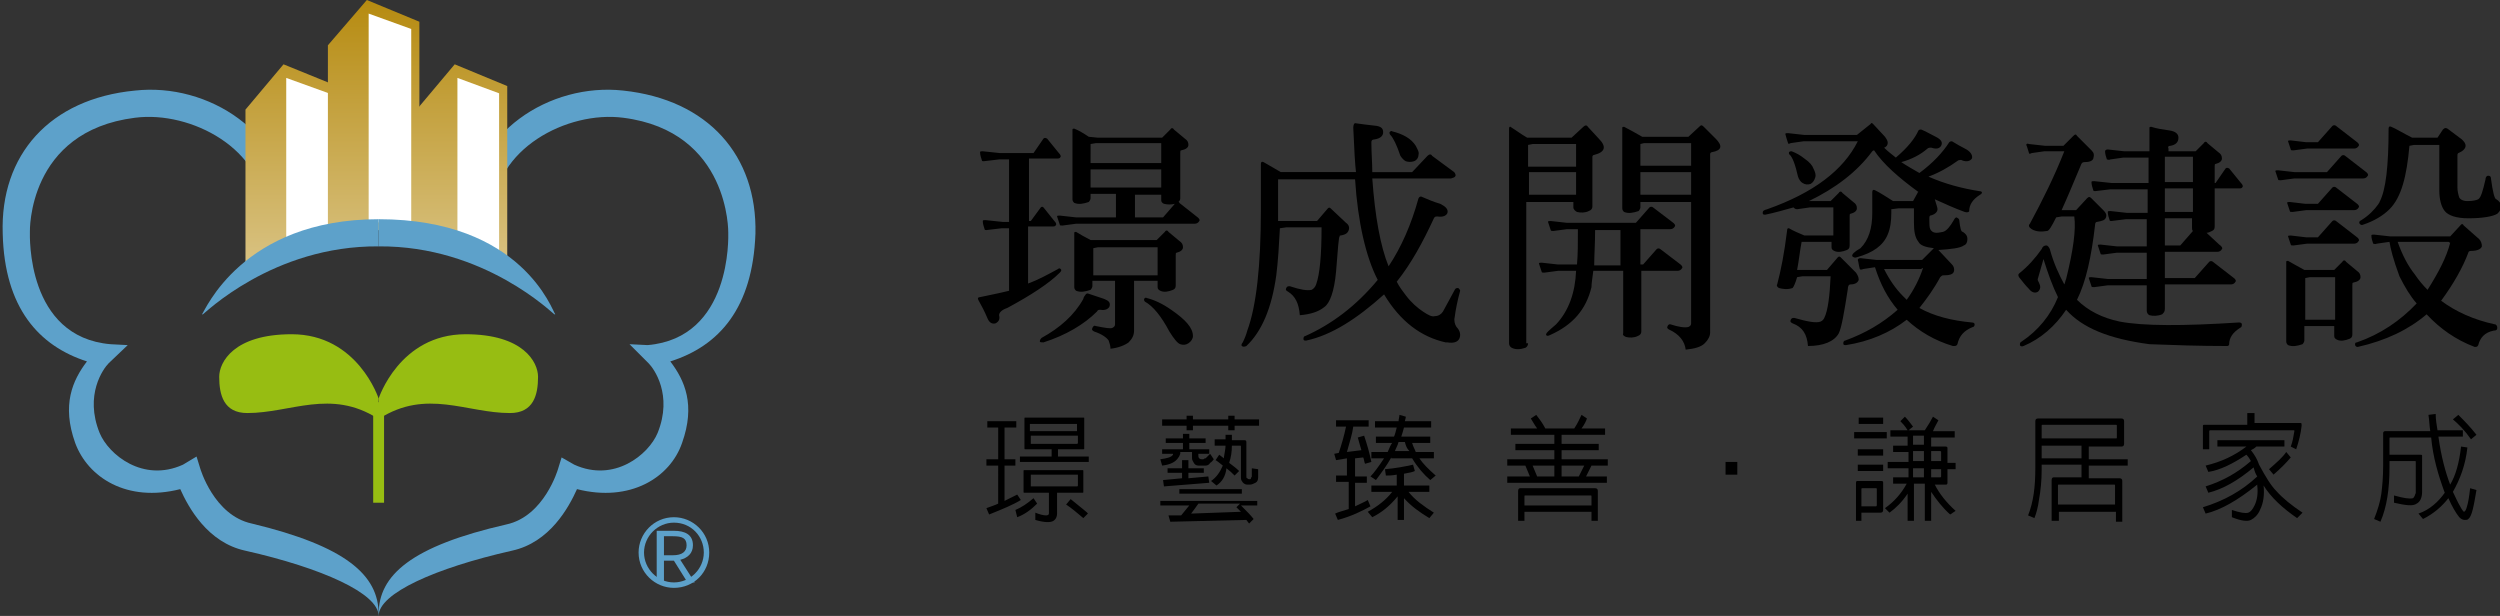 <?xml version="1.0" encoding="utf-8"?>
<!-- Generator: Adobe Illustrator 22.0.1, SVG Export Plug-In . SVG Version: 6.00 Build 0)  -->
<svg version="1.1" id="圖層_1" xmlns="http://www.w3.org/2000/svg" xmlns:xlink="http://www.w3.org/1999/xlink" x="0px" y="0px"
	 viewBox="0 0 276 68" style="enable-background:new 0 0 276 68;" xml:space="preserve">
<rect x="0" y="0" width="276" height="68" fill="#333333" stroke="none"/>
<style type="text/css">
	.st0{fill:#5DA1CA;}
	.st1{fill:url(#SVGID_1_);}
	.st2{fill:#FFFFFF;}
	.st3{fill:url(#SVGID_2_);}
	.st4{fill:url(#SVGID_3_);}
	.st5{fill:#97BD12;}
</style>
<g>
	<g>
		<path class="st0" d="M41.8,67.8V68c0-2.5-6.3-5.3-14.7-7.2c-4.2-0.9-6.3-4.8-7.2-6.8C14,55.5,9.7,52.7,8.3,48.9
			c-1.5-4.2-0.3-6.9,1.3-9C4.3,38.2,0.5,34,0.3,25.8C0,17.1,5.5,10.9,14.9,10c8.1-0.9,16.8,4.7,16.9,13.4c0,0.4,0,2.5-1,4.4
			l-3.6,1.8c2.1-3.1,2-6.1,2-6.1c0-7-8.1-11.3-14.3-10.5C3,14.5,3.3,25.6,3.3,25.6c0,0.4-0.4,11.6,8.9,12.4l1.9,0.1L12,40.1
			c-0.6,0.6-2.7,3.5-1,7.7c1,2.4,4.8,5.5,9.2,3.5l1.5-0.9l0.4,1.3c0,0,1.5,5.2,5.7,6.1C38.2,60.3,41.8,63.5,41.8,67.8z"/>
		<path class="st0" d="M41.8,67.8V68c0-2.5,6.3-5.3,14.7-7.2c4.2-0.9,6.3-4.8,7.2-6.8c5.9,1.5,10.3-1.3,11.6-5.1
			c1.5-4.2,0.3-6.9-1.3-9c5.4-1.7,9.1-5.9,9.4-14.1c0.2-8.6-5.2-14.8-14.6-15.8c-8.1-0.9-16.8,4.7-16.9,13.4c0,0.4,0,2.5,1,4.4
			l3.6,1.8c-2.1-3.1-2-6.1-2-6.1c0-7,8.1-11.3,14.3-10.5c11.8,1.5,11.6,12.7,11.6,12.7c0,0.4,0.4,11.6-8.9,12.4L69.5,38l2.1,2.1
			c0.6,0.6,2.7,3.5,1,7.7c-1,2.4-4.8,5.5-9.2,3.5L62,50.5l-0.4,1.3c0,0-1.5,5.2-5.7,6.1C45.4,60.3,41.8,63.5,41.8,67.8z"/>
		<g>
			<linearGradient id="SVGID_1_" gradientUnits="userSpaceOnUse" x1="32.138" y1="61.306" x2="32.138" y2="-4.093">
				<stop  offset="0" style="stop-color:#FFFFFF"/>
				<stop  offset="1" style="stop-color:#B18300"/>
			</linearGradient>
			<polyline class="st1" points="27.1,30.5 27.1,12.1 31.3,7.1 37.2,9.5 37.2,25.2 			"/>
			<polygon class="st2" points="36.3,25.5 36.3,10.3 31.6,8.6 31.6,27.3 			"/>
			<linearGradient id="SVGID_2_" gradientUnits="userSpaceOnUse" x1="41.278" y1="61.306" x2="41.278" y2="-4.093">
				<stop  offset="0" style="stop-color:#FFFFFF"/>
				<stop  offset="1" style="stop-color:#B18300"/>
			</linearGradient>
			<polyline class="st3" points="36.2,25.9 36.2,5 40.5,0 46.3,2.4 46.3,25 			"/>
			<polygon class="st2" points="45.4,24.4 45.4,3.2 40.7,1.5 40.7,24.6 			"/>
			<linearGradient id="SVGID_3_" gradientUnits="userSpaceOnUse" x1="51.002" y1="61.306" x2="51.002" y2="-4.093">
				<stop  offset="0" style="stop-color:#FFFFFF"/>
				<stop  offset="1" style="stop-color:#B18300"/>
			</linearGradient>
			<polyline class="st4" points="46,26.4 46,12.1 50.2,7.1 56,9.5 56,29.7 			"/>
			<polygon class="st2" points="55.1,28.8 55.1,10.3 50.5,8.6 50.5,27 			"/>
		</g>
		<path class="st0" d="M22.4,34.7l-0.1,0c0.3-0.3,4.4-10.5,19.5-10.5v3C30.1,27.1,22.5,34.7,22.4,34.7z"/>
		<path class="st0" d="M61.2,34.7l0.1,0c-0.3-0.3-3.6-10.5-19.5-10.5v3C53.5,27.1,61.1,34.7,61.2,34.7z"/>
		<g>
			<path class="st5" d="M41.8,44c0,0-2.3-7.1-9.6-7.1c-6.4,0-8,3.1-8,4.7c0,2,0.5,4,3.1,4c4.8,0,9.2-2.7,14.4,0.6"/>
			<path class="st5" d="M41.8,44c0,0,2.3-7.1,9.6-7.1c6.4,0,8,3.1,8,4.7c0,2-0.5,4-3.1,4c-4.8,0-9.2-2.7-14.4,0.6"/>
			<rect x="41.2" y="44.4" class="st5" width="1.2" height="11.1"/>
		</g>
	</g>
	<g>
		<g>
			<path class="st0" d="M75.9,64.3l-1.5-2.4h-1.1v2.4h-0.8v-5.7h1.9c1.2,0,2.1,0.4,2.1,1.6c0,0.9-0.6,1.4-1.4,1.6l1.6,2.5H75.9z
				 M73.3,61.3h1c1,0,1.5-0.4,1.5-1.1c0-0.8-0.5-1-1.5-1h-1V61.3z"/>
		</g>
		<path class="st0" d="M74.4,64.9c-2.1,0-3.9-1.7-3.9-3.9c0-2.1,1.7-3.9,3.9-3.9c2.1,0,3.9,1.7,3.9,3.9
			C78.3,63.2,76.6,64.9,74.4,64.9z M74.4,57.7c-1.8,0-3.3,1.5-3.3,3.3c0,1.8,1.5,3.3,3.3,3.3s3.3-1.5,3.3-3.3
			C77.7,59.2,76.3,57.7,74.4,57.7z"/>
	</g>
</g>
<g>
	<path d="M110.2,51.4h-1.3v-0.7h1.3v-3.5h-1.2v-0.7h3.2v0.7h-1.3v3.5h1.2v0.7h-1.2v3.9c0.6-0.3,1-0.5,1.4-0.7l0.4,0.6
		c-0.8,0.5-2,1-3.5,1.6l-0.3-0.7c0.5-0.2,0.9-0.3,1.3-0.5V51.4z M114.5,55.6c-0.7,0.7-1.4,1.2-2.2,1.5l-0.2-0.8
		c0.7-0.3,1.3-0.7,2-1.3L114.5,55.6z M116,49.6h-2.8c-0.1,0-0.1,0-0.1-0.1v-3.3c0-0.1,0-0.1,0.1-0.1h6.4c0.1,0,0.1,0,0.1,0.1v3.3
		c0,0.1,0,0.1-0.1,0.1h-2.8v0.8h3.4V51h-7.6v-0.6h3.5V49.6z M113.1,54.4c-0.1,0-0.1,0-0.1-0.1V52c0-0.1,0-0.1,0.1-0.1h6.4
		c0.1,0,0.1,0,0.1,0.1v2.3c0,0.1,0,0.1-0.1,0.1h-2.8v2.3c0,0.3-0.1,0.6-0.4,0.8c-0.3,0.2-1,0.2-2-0.1l0-0.8c0.5,0.2,0.9,0.3,1.2,0.3
		c0.2,0,0.3-0.1,0.3-0.2c0-0.1,0-0.1,0-0.2v-2.1H113.1z M118.9,47.6v-0.8c0,0,0,0-0.1,0h-5.1c0,0,0,0,0,0v0.8H118.9z M113.8,48.2V49
		c0,0,0,0,0,0h5.1c0,0,0.1,0,0.1-0.1v-0.8H113.8z M113.8,52.5C113.8,52.5,113.8,52.5,113.8,52.5l0,1.2c0,0,0,0,0,0h5.1
		c0,0,0.1,0,0.1-0.1v-1.2c0,0,0,0-0.1,0H113.8z M118.2,55.1c1.2,1,1.9,1.5,1.9,1.6l-0.5,0.5c-0.7-0.6-1.3-1.1-1.9-1.5L118.2,55.1z"
		/>
	<path d="M130.3,50.1c-0.1,0.2-0.1,0.3-0.2,0.4c-0.3,0.5-0.9,0.8-1.8,0.9l-0.2-0.7c0.7-0.1,1.2-0.2,1.4-0.5c0,0,0,0,0-0.1h-1.2v-0.5
		h2.3v-0.7h-1.9v-0.5h1.9v-0.5h0.7v0.5h1.8v0.5h-1.8v0.7h2.2v0.5h-1.2v0.2c0,0.1,0,0.2,0.1,0.3c0.1,0.1,0.2,0.1,0.3,0.1h0.1
		c0.1,0,0.1,0,0.2-0.1c0,0,0.1,0,0.1,0c0.1-0.1,0.3-0.3,0.5-0.5l0.4,0.6c-0.2,0.3-0.4,0.4-0.4,0.4c-0.1,0.2-0.3,0.3-0.5,0.3h-0.8
		c-0.2,0-0.4-0.1-0.5-0.3c-0.1-0.2-0.2-0.3-0.2-0.5v-0.7H130.3z M131.7,47v0.5h-0.7V47h-2.7v-0.7h2.7v-0.4h0.7v0.4h3.9v-0.4h0.7v0.4
		h2.7V47h-2.7v0.5h-0.7V47H131.7z M129.2,57.6l-0.2-0.7l1.4,0c0.3-0.4,0.6-0.7,0.9-1.1h-3.2v-0.5h10.7v0.5h-1.8
		c0.6,0.6,1.1,1.1,1.4,1.5l-0.5,0.5c-0.1-0.1-0.2-0.3-0.3-0.4L129.2,57.6z M130.5,52.2h-1.6v-0.5h1.6v-0.9h0.7v0.9h1.7v0.5h-1.7v0.6
		l2.2-0.2l0.1,0.7l-5,0.4l-0.1-0.7l2.1-0.2V52.2z M137.1,54v0.5h-6.9V54H137.1z M136.9,55.6h-4.6c-0.2,0.3-0.5,0.7-0.8,1.1l5.5-0.2
		c-0.3-0.3-0.4-0.4-0.5-0.5L136.9,55.6z M134.3,53.6l-0.6-0.5c0.6-0.4,1-1,1.3-1.7c-0.4-0.3-0.6-0.5-0.8-0.6l0.4-0.6
		c0.1,0.1,0.3,0.2,0.5,0.4c0.1-0.6,0.2-1.1,0.2-1.4h-1.2v-0.7h1.2V48h0.7v0.6h1.4c0.2,0,0.2,0.1,0.2,0.3v3.7c0,0.1,0,0.2,0.1,0.2
		c0.1,0.1,0.1,0.1,0.2,0.1h0.1c0.1,0,0.1,0,0.1-0.1c0-0.1,0.1-0.1,0.1-0.2v-0.9l0.7,0.1v0.9c0,0.3-0.1,0.5-0.3,0.6
		c-0.2,0.1-0.4,0.2-0.6,0.2h-0.3c-0.3,0-0.5-0.2-0.6-0.4c-0.1-0.1-0.1-0.3-0.1-0.4v-3.4c0-0.1,0-0.1-0.1-0.1h-0.9
		c0,0.7-0.1,1.3-0.3,1.9c0.4,0.3,0.8,0.6,1.1,0.9l-0.5,0.5c-0.3-0.3-0.5-0.5-0.9-0.8C135.3,52.6,134.9,53.2,134.3,53.6z"/>
	<path d="M148.7,53.2h-1.2v-0.7h1.2v-1.9l-1.2,0.2l-0.2-0.7l0.5-0.1c0.3-0.9,0.6-1.9,0.8-2.9h-1.1v-0.7h3.6v0.7h-1.7
		c-0.1,0.8-0.4,1.7-0.7,2.8l1.6-0.2c-0.1-0.3-0.2-0.7-0.4-1.4l0.7-0.2c0.3,0.9,0.6,1.9,0.8,2.9l-0.7,0.2c-0.1-0.2-0.1-0.5-0.2-0.7
		l-0.9,0.1v2h1.3v0.7h-1.3v2.6c0.6-0.3,1.1-0.5,1.4-0.7l0.3,0.7c-0.9,0.5-2.1,1.1-3.6,1.5l-0.3-0.7c0.4-0.2,0.9-0.3,1.5-0.5V53.2z
		 M155,57.4h-0.7v-2.6c-0.9,1.1-1.8,1.8-2.8,2.3l-0.5-0.6c1.1-0.6,2-1.3,2.7-2.2h-2.3v-0.7h2.8v-1.2c-0.5,0.1-0.9,0.1-1.2,0.1
		l-0.1-0.7c1.2-0.1,2.2-0.3,3.1-0.5l0.2,0.7c-0.2,0.1-0.6,0.2-1.2,0.3v1.3h2.8v0.7h-2.3c0.7,0.9,1.7,1.6,2.8,2.3l-0.5,0.6
		c-1-0.6-2-1.3-2.8-2.2V57.4z M153.6,50.5c-0.5,0.9-1.1,1.7-1.7,2.5l-0.6-0.4c0.4-0.4,0.9-1.1,1.5-2h-1.4v-0.7h1.8
		c0.2-0.5,0.4-0.9,0.5-1h-1.8v-0.7h2c0.1-0.2,0.2-0.6,0.3-1h-2.4v-0.7h2.6c0-0.2,0.1-0.5,0.1-0.7l0.7,0.2c0,0.2-0.1,0.4-0.1,0.5h2.9
		v0.7h-3c-0.1,0.4-0.2,0.7-0.3,1h3.2v0.7h-2c0.1,0.4,0.3,0.7,0.4,1h2v0.7h-1.6c0.4,0.6,1,1.2,1.8,1.9l-0.6,0.5
		c-0.7-0.6-1.4-1.4-2-2.4H153.6z M155.1,48.8h-0.7c-0.1,0.4-0.3,0.7-0.4,1c0,0,0,0,0,0h1.6C155.3,49.5,155.2,49.2,155.1,48.8z"/>
	<path d="M168.4,51.4h-2v-0.7h5.2v-1h-4.3v-0.7h4.3v-1h-4.8v-0.7h2.9c-0.3-0.4-0.5-0.8-0.7-1.1l0.6-0.4c0.3,0.4,0.7,0.9,1,1.5h3.2
		c0.4-0.6,0.6-1.1,0.8-1.5l0.6,0.4c-0.1,0.3-0.3,0.7-0.6,1.1h2.6v0.7h-4.8v1h4.1v0.7h-4.1v1h5.1v0.7h-1.8l-0.6,1.2h2.3v0.7h-11v-0.7
		h2.5L168.4,51.4z M168.3,57.5h-0.7v-3.3c0-0.2,0.1-0.3,0.2-0.3h8.3c0.2,0,0.3,0.1,0.3,0.3v3.3h-0.7v-1h-7.4V57.5z M175.7,55.8v-1
		c0-0.1,0-0.1-0.1-0.1h-7.2c-0.1,0-0.1,0-0.1,0.1v1H175.7z M171.6,52.6v-1.2h-2.4l0.5,1.2H171.6z M174.3,52.6l0.6-1.2h-2.5v1.2
		H174.3z"/>
	<path d="M191.8,51v1.4h-1.3V51H191.8z"/>
	<path d="M208.3,47.7v0.7h-3.6v-0.7H208.3z M205.6,57.5h-0.7v-4.2c0-0.2,0.1-0.2,0.2-0.2h2.6c0.2,0,0.2,0.1,0.2,0.2v3
		c0,0.2-0.1,0.3-0.3,0.3h-2.1V57.5z M207.9,49.6v0.7h-2.8v-0.7H207.9z M207.9,51.3v0.7h-2.8v-0.7H207.9z M207.9,46.1v0.7h-2.7v-0.7
		H207.9z M207.1,55.9c0.1,0,0.1-0.1,0.1-0.2V54c0-0.1,0-0.1-0.1-0.1h-1.5c-0.1,0-0.1,0-0.1,0.1v1.9H207.1z M213.2,57.5h-0.7v-4.1
		h-1.2v4.1h-0.7v-3c-0.6,0.9-1.3,1.6-2,2.1l-0.5-0.5c1-0.7,1.8-1.6,2.4-2.7h-1.5v-0.7h1.7v-1h-2.3v-0.7h2.3v-1.1H209v-0.7h1.6v-1
		h-1.9v-0.7h1.9c-0.3-0.5-0.6-0.8-0.8-1l0.5-0.5c0.3,0.3,0.6,0.7,0.9,1.1l-0.5,0.4h1.8c0.4-0.6,0.7-1.1,0.9-1.5l0.6,0.4
		c-0.2,0.4-0.4,0.7-0.6,1.2h2.4v0.7h-2.6v1h1.6c0.2,0,0.2,0.1,0.2,0.2v1.6h0.9v0.7H215v1.5c0,0.2-0.1,0.2-0.2,0.2h-1.2
		c0.5,1,1.3,2,2.3,2.9l-0.6,0.4c-0.8-0.7-1.5-1.6-2.1-2.5V57.5z M212.4,48.1h-1.2v1h1.2V48.1z M212.4,49.8h-1.2v1.1h1.2V49.8z
		 M212.4,51.7h-1.2v1h1.2V51.7z M213.2,50.9h1.1v-1c0-0.1-0.1-0.1-0.1-0.1h-1V50.9z M213.2,52.7h1c0.1,0,0.1-0.1,0.1-0.1v-0.8h-1.1
		V52.7z"/>
	<path d="M227.2,57.5h-0.7V53c0-0.2,0.1-0.3,0.2-0.3h3.1v-1.4h-4.4v-0.7h4.4v-1.4h-4.4v2.7c0,1.1-0.1,2.2-0.3,3.3
		c-0.1,0.8-0.3,1.5-0.5,2l-0.7-0.3c0.6-1.5,0.8-3.2,0.8-5.2v-5.2c0-0.2,0.1-0.3,0.3-0.3h9.2c0.2,0,0.3,0.1,0.3,0.3v2.5
		c0,0.2-0.1,0.3-0.3,0.3h-3.6v1.4h4.3v0.7h-4.3v1.4h3.4c0.2,0,0.3,0.1,0.3,0.3v4.5h-0.7v-1.1h-6.3V57.5z M225.4,48.4h8.2
		c0.1,0,0.1,0,0.1-0.1V47c0-0.1,0-0.1-0.1-0.1h-8.1c-0.1,0-0.1,0-0.1,0.1V48.4z M233.5,55.7v-2.1c0-0.1,0-0.1-0.1-0.1h-6.1
		c-0.1,0-0.1,0-0.1,0.1v2.1H233.5z"/>
	<path d="M248.8,51.6c-1.8,1.5-3.4,2.4-5,2.8l-0.3-0.7c1.9-0.6,3.5-1.5,5-2.8c-0.1-0.2-0.3-0.5-0.5-0.7c-1.5,1-2.9,1.7-4.2,1.9
		l-0.3-0.7c1.7-0.4,3.2-1.1,4.5-2.1h-3.2v-0.7h7.4v0.7h-3.1c-0.2,0.2-0.4,0.3-0.6,0.4c0.4,0.5,0.7,1,0.9,1.6
		c0.7,1.3,1.3,2.3,1.9,2.9c0.7,0.8,1.7,1.6,2.9,2.4l-0.6,0.6c-1.6-1.1-2.9-2.3-3.7-3.6c0.1,1,0,1.9-0.4,2.7c-0.2,0.5-0.6,0.9-1,1.1
		c-0.4,0.2-1.1,0.1-2.1-0.3l0-0.8c0.9,0.3,1.5,0.4,1.8,0.3c0.3-0.1,0.5-0.4,0.7-0.8c0.3-0.6,0.4-1.4,0.3-2.2c0,0,0-0.1,0-0.1
		c-2.1,1.7-4,2.8-5.7,3.2l-0.3-0.7c2.3-0.7,4.3-1.8,6-3.4C249,52.3,248.9,52,248.8,51.6z M248.2,45.6h0.7v1.1h5.1
		c0.1,0,0.1,0.1,0.1,0.3c-0.1,0.9-0.3,1.7-0.6,2.6c-0.2-0.1-0.4-0.2-0.6-0.3c0.2-0.5,0.3-1.1,0.4-1.7c0-0.1,0-0.1-0.1-0.1H244
		c0,0-0.1,0-0.1,0.1v2h-0.7v-2.6c0-0.1,0.1-0.1,0.1-0.1h4.8V45.6z M252.9,50.5c-0.5,0.6-1.1,1.2-1.9,1.9l-0.5-0.6
		c0.8-0.7,1.5-1.3,1.9-1.9L252.9,50.5z"/>
	<path d="M269.9,54.4c-0.7-1.9-1.3-3.9-1.5-6.1h-4.5c-0.1,0-0.1,0-0.1,0.1v1.8h3.3c0.2,0,0.3,0,0.3,0.1v4c0,0.6-0.2,1.1-0.6,1.3
		c-0.4,0.3-1.2,0.2-2.5-0.1v-0.8c1.1,0.3,1.7,0.4,2.1,0.3c0.1-0.1,0.1-0.1,0.2-0.3c0-0.1,0.1-0.2,0.1-0.3V51c0-0.1,0-0.1-0.1-0.1
		h-2.8v0.7c0,2.4-0.3,4.4-1,6l-0.7-0.3c0.4-1,0.7-2,0.8-2.8c0.1-0.8,0.2-1.8,0.2-3.1v-3.6c0-0.1,0.1-0.2,0.2-0.2h5
		c-0.1-0.6-0.1-1.2-0.2-1.8l0.8-0.1c0,0.6,0.1,1.2,0.2,1.8h2.8v0.7h-2.7c0.3,2.2,0.8,4,1.3,5.3c0.6-1,1-2.4,1.2-4.2l0.7,0.1
		c-0.2,1.9-0.8,3.5-1.6,4.9c0.3,0.6,0.5,1.1,0.8,1.6c0.2,0.4,0.4,0.6,0.4,0.6c0.1,0,0.2-0.1,0.3-0.4c0.2-0.6,0.3-1.3,0.4-2.2
		l0.7,0.2c-0.3,1.8-0.5,2.9-0.9,3.2c-0.1,0.1-0.2,0.1-0.4,0.1c-0.2,0-0.4-0.1-0.6-0.3c-0.4-0.5-0.8-1.2-1.2-2.1
		c-0.7,0.9-1.6,1.7-2.8,2.3l-0.5-0.6C268.2,56.3,269.2,55.4,269.9,54.4z M271.4,45.8c0.6,0.6,1.3,1.3,2,2.2l-0.6,0.5
		c-0.7-1-1.4-1.7-2-2.2L271.4,45.8z"/>
</g>
<g>
	<path d="M111.3,25.2h-0.7l-1.7,0.2c-0.1,0-0.2,0-0.2-0.1c-0.1-0.3-0.2-0.6-0.2-0.9c0-0.1,0.1-0.1,0.3-0.1l1.9,0.2h0.7v-6.9h-1.1
		l-1.7,0.2c-0.1,0-0.2,0-0.2-0.1c-0.1-0.3-0.2-0.6-0.2-0.9c0-0.1,0.1-0.1,0.3-0.1l1.9,0.2h3.7l1.1-1.6c0.1-0.1,0.2-0.1,0.4,0
		l1.3,1.6c0.2,0.2,0.2,0.3,0.2,0.4c-0.1,0.2-0.2,0.2-0.4,0.2h-3.1v6.9h0.2l1.1-1.5c0.1-0.1,0.2-0.1,0.3,0l1.2,1.5
		c0.2,0.2,0.2,0.3,0.2,0.4c-0.1,0.2-0.2,0.2-0.4,0.2h-2.7v6.3c1.1-0.4,2.2-1,3.3-1.6c0.1-0.1,0.2-0.1,0.3,0c0.1,0.1,0.1,0.2-0.1,0.4
		c-1.2,1.2-3.2,2.5-5.8,3.9c-0.6,0.2-0.9,0.5-0.9,0.8c0.1,0.4,0,0.7-0.4,0.9c-0.4,0.1-0.7-0.1-0.9-0.6c-0.3-0.7-0.6-1.3-1-2
		c-0.1-0.2,0-0.3,0.2-0.3c0.9-0.2,2-0.4,3.2-0.7V25.2z M119.8,32.6c0.1-0.2,0.2-0.2,0.3-0.2c0.6,0.2,1.2,0.4,1.8,0.6
		c0.5,0.2,0.7,0.4,0.6,0.8c-0.1,0.3-0.5,0.5-1,0.4c-0.2,0-0.3,0-0.4,0.2c-1.4,1.4-3.4,2.6-5.9,3.4c-0.2,0-0.4,0-0.4-0.1
		c0-0.2,0.1-0.3,0.2-0.4c2-1.1,3.6-2.5,4.6-4.3C119.6,32.9,119.7,32.7,119.8,32.6z M123.2,21.4h-2.8v0.5c0,0.1-0.1,0.3-0.2,0.4
		c-0.6,0.2-1.1,0.3-1.6,0.1c-0.1-0.1-0.2-0.2-0.2-0.4v-7.4c0-0.1,0-0.2,0-0.3c0-0.1,0.1-0.1,0.2-0.1c0.5,0.2,1,0.5,1.6,0.9l1,0.1
		h7.1l0.9-0.9c0.1-0.2,0.3-0.2,0.4,0l1.2,1c0.3,0.2,0.4,0.4,0.4,0.7c0,0.3-0.3,0.5-0.8,0.6c-0.1,0-0.1,0.1-0.1,0.3v5
		c0,0.2-0.1,0.3-0.2,0.4c0.1,0,0.1,0,0.1,0.1l1.9,1.5c0.3,0.2,0.4,0.4,0.3,0.5c-0.1,0.2-0.3,0.3-0.5,0.3h-13.1l-1.5,0.2
		c-0.2,0-0.3,0-0.3-0.1c-0.1-0.3-0.2-0.6-0.3-0.9c0-0.1,0.1-0.1,0.3-0.1l1.8,0.2h4.4V21.4z M120.6,31v0.6c0,0.1-0.1,0.3-0.2,0.4
		c-0.6,0.2-1.1,0.3-1.6,0.1c-0.1-0.1-0.2-0.2-0.2-0.4V26c0-0.1,0-0.2,0-0.3c0-0.1,0.1-0.1,0.2-0.1c0.5,0.3,1,0.6,1.6,0.9h0.8h6.5
		l0.9-0.9c0.1-0.2,0.3-0.2,0.4,0l1.2,1c0.3,0.2,0.4,0.4,0.4,0.7c0,0.3-0.3,0.5-0.7,0.6c-0.1,0-0.1,0.1-0.1,0.3v3.3
		c0,0.3-0.1,0.4-0.3,0.5c-0.5,0.2-1,0.3-1.4,0.1c-0.2-0.1-0.3-0.2-0.3-0.4V31h-2.6v5.5c0,0.5-0.2,0.9-0.6,1.3
		c-0.4,0.3-1.1,0.6-2,0.7c0-0.3-0.1-0.6-0.2-0.9c-0.2-0.3-0.7-0.7-1.6-1c-0.2-0.1-0.3-0.2-0.2-0.4c0.1-0.2,0.2-0.3,0.4-0.2
		c1,0.2,1.6,0.3,1.8,0.2c0.2-0.1,0.3-0.2,0.3-0.4V31H120.6z M128.2,18v-2.2H121l-0.6,0.1V18H128.2z M128.2,20.7v-2h-7.8v2H128.2z
		 M127.8,30.3v-3h-6.6l-0.5,0.1v3H127.8z M129.7,22.5c-0.4,0.1-0.8,0.1-1.2,0c-0.2-0.1-0.3-0.2-0.3-0.4v-0.6h-2.9v2.5h3.1
		L129.7,22.5z M126.4,33.3c-0.1-0.1-0.1-0.2-0.1-0.3c0.1-0.1,0.2-0.2,0.3-0.1c0.8,0.2,1.7,0.6,2.7,1.3c1.6,1.1,2.4,2,2.4,2.9
		c0,0.3-0.2,0.6-0.5,0.8c-0.3,0.2-0.6,0.2-0.9,0.1c-0.3-0.1-0.7-0.6-1.2-1.4C128.2,34.9,127.3,33.8,126.4,33.3z"/>
	<path d="M149.6,19.8h-8.5c0,0.1,0,0.2,0,0.3v3.1c0,0.4,0,0.8,0,1.2l0.7,0h3.6l1.2-1.4c0.1-0.1,0.2-0.1,0.3,0l1.7,1.6
		c0.3,0.2,0.4,0.5,0.3,0.8c-0.1,0.3-0.3,0.5-0.9,0.6c-0.1,0-0.1,0-0.1,0.1c-0.1,0-0.2,1.3-0.4,3.9c-0.2,2.2-0.7,3.5-1.3,3.9
		c-0.6,0.5-1.5,0.8-2.7,0.9c-0.1-1.3-0.5-2.1-1.3-2.6c-0.2-0.1-0.3-0.2-0.2-0.4c0.1-0.2,0.2-0.2,0.4-0.2c1.2,0.4,1.9,0.5,2.4,0.4
		c0.2-0.1,0.4-0.3,0.5-0.6c0.4-1.1,0.6-3.2,0.6-6.3h-3.9l-0.7,0.1c-0.1,1.9-0.2,3.6-0.4,5.2c-0.5,3.6-1.6,6.2-3.3,7.8
		c-0.2,0.1-0.4,0.1-0.5,0c-0.1-0.1,0-0.3,0.1-0.4c0.2-0.4,0.4-0.9,0.5-1.3c1-2.7,1.5-7.2,1.5-13.3v-3.1c0-0.6,0-1.3,0-2
		c0-0.2,0.1-0.3,0.3-0.2c0.5,0.3,1.2,0.7,1.9,1.1h8.3c-0.1-0.8-0.2-2.5-0.3-4.9c0-0.3,0.1-0.5,0.2-0.5c0.7,0.1,1.5,0.2,2.4,0.3
		c0.5,0.1,0.7,0.3,0.7,0.7c0,0.4-0.3,0.7-1,0.8c-0.2,0-0.3,0.1-0.3,0.3c0,1.2,0.1,2.3,0.1,3.3h4.4l1.7-1.8c0.2-0.2,0.4-0.2,0.5,0
		l2.3,1.7c0.2,0.1,0.3,0.3,0.3,0.5c-0.1,0.2-0.2,0.2-0.5,0.3h-8.7c0.3,4.2,0.9,7.5,1.8,9.7c1.4-2.1,2.5-4.6,3.3-7.5
		c0.1-0.2,0.2-0.2,0.3-0.2c0.7,0.3,1.4,0.6,2.1,0.8c0.6,0.3,0.9,0.6,0.8,1c-0.1,0.3-0.5,0.5-1.1,0.4c-0.2,0-0.3,0-0.4,0.2
		c-1.2,2.6-2.5,5-4.1,7c0.3,0.6,0.7,1.1,1,1.5c0.6,0.8,1.3,1.4,1.9,1.8c0.6,0.4,1,0.6,1.3,0.5c0.4,0,0.7-0.2,0.9-0.5
		c0.4-0.7,0.8-1.5,1.3-2.4c0.1-0.2,0.2-0.2,0.4-0.2c0.1,0.1,0.2,0.2,0.2,0.3c-0.3,1.1-0.5,2.1-0.6,2.9c-0.1,0.4,0,0.8,0.2,1.1
		c0.4,0.4,0.5,0.9,0.3,1.3c-0.2,0.4-0.7,0.5-1.3,0.4c-0.1,0-0.1,0-0.2,0c-2.7-0.6-5-2.3-6.8-5.3c-3,2.7-5.8,4.5-8.6,5.1
		c-0.2,0-0.3,0-0.3-0.2c0-0.2,0.1-0.3,0.2-0.3c2.9-1.3,5.6-3.3,8-6.2C150.8,28.4,149.9,24.5,149.6,19.8z M153.5,14.9
		c-0.1-0.1-0.1-0.2-0.1-0.3c0.1-0.1,0.2-0.2,0.3-0.1c1.2,0.3,2.1,0.8,2.6,1.6c0.2,0.4,0.4,0.7,0.3,1c0,0.3-0.2,0.6-0.5,0.7
		c-0.3,0.1-0.6,0.1-0.9,0c-0.2-0.1-0.4-0.3-0.6-0.6C154.2,16,153.8,15.2,153.5,14.9z"/>
	<path d="M168.7,37.9c0,0.2-0.1,0.4-0.3,0.5c-0.6,0.2-1.1,0.2-1.5,0c-0.2-0.1-0.3-0.3-0.3-0.5V14.8c0-0.1,0-0.3,0-0.6
		c0-0.2,0.1-0.3,0.3-0.1c0.5,0.3,1,0.7,1.7,1.1h0.5h4.4l1.3-1.2c0.2-0.2,0.4-0.2,0.5,0l1.2,1.3c0.9,0.9,0.7,1.5-0.5,1.8
		c-0.1,0-0.2,0.1-0.2,0.2v5.5c0,0.2-0.1,0.4-0.4,0.5c-0.4,0.2-0.9,0.2-1.3,0.1c-0.2-0.1-0.4-0.3-0.4-0.5v-0.6h-5.2V37.9z M174,18.4
		v-2.5h-4.8l-0.5,0.1v2.4H174z M174,21.6V19h-5.2v2.5H174z M175.9,29.9c-0.1,0.8-0.2,1.4-0.2,1.8c-0.6,2.5-2.1,4.2-4.6,5.3
		c-0.2,0.1-0.3,0.1-0.4,0c-0.1-0.2,0.3-0.5,1.1-1.2c1.4-1.5,2.1-3.5,2.2-5.9h-2l-1.5,0.2c-0.2,0-0.3,0-0.3-0.1
		c-0.1-0.3-0.2-0.6-0.3-0.9c0-0.1,0.1-0.1,0.3-0.1l1.8,0.2h2.1c0.1-1.1,0.1-2.3,0.1-3.9h-1.2l-1.5,0.2c-0.2,0-0.3,0-0.3-0.1
		c-0.1-0.3-0.2-0.6-0.3-0.9c0-0.1,0.1-0.1,0.3-0.1l1.8,0.2h7.6l1.5-1.7c0.1-0.1,0.3-0.1,0.4,0l2.1,1.6c0.3,0.2,0.4,0.4,0.3,0.5
		c-0.1,0.2-0.3,0.3-0.5,0.3h-3.3v3.9h0.3l1.5-1.7c0.1-0.1,0.3-0.1,0.4,0l2.1,1.6c0.3,0.2,0.4,0.4,0.3,0.5c-0.1,0.2-0.3,0.3-0.5,0.3
		h-4v6.7c0,0.2-0.1,0.4-0.4,0.5c-0.4,0.2-0.9,0.2-1.3,0.1c-0.2-0.1-0.4-0.2-0.3-0.4v-6.9H175.9z M178.8,25.4h-2.7
		c0,1.5-0.1,2.8-0.1,3.9h2.9V25.4z M181.1,22.3v0.6c0,0.1-0.1,0.3-0.2,0.4c-0.6,0.2-1.1,0.3-1.6,0.1c-0.1-0.1-0.2-0.2-0.2-0.4v-8.6
		c0-0.1,0-0.2,0-0.3c0-0.1,0.1-0.1,0.2-0.1c0.6,0.3,1.3,0.7,2,1.1h0.3h4.8l1.3-1.2c0.1-0.1,0.2-0.1,0.4,0.1l1.3,1.3
		c0.8,0.8,0.7,1.3-0.4,1.5c-0.1,0-0.2,0.1-0.2,0.2v19.7c0,0.4-0.2,0.8-0.6,1.2c-0.4,0.4-1.1,0.6-2.1,0.7c-0.1-0.9-0.7-1.7-1.8-2.2
		c-0.2-0.1-0.3-0.2-0.2-0.4c0.1-0.2,0.2-0.2,0.3-0.2c0.9,0.3,1.6,0.4,2,0.3c0.2-0.1,0.3-0.2,0.3-0.4V22.3H181.1z M181.1,15.9v2.4
		h5.6v-2.5h-5.2L181.1,15.9z M186.7,19h-5.6v2.5h5.6V19z"/>
	<path d="M213.9,23.1c0,0.3-0.3,0.6-0.8,0.7c-0.1,0.1-0.1,0.1-0.1,0.3v0.2c0,0.4,0,0.8,0.1,1c0.1,0.2,0.3,0.4,0.7,0.4
		c0.3,0,0.6-0.1,0.7-0.1c0.4-0.1,0.8-0.6,1.2-1.3c0.1-0.2,0.2-0.3,0.3-0.3c0.2,0.1,0.3,0.2,0.3,0.3c0.1,0.9,0.2,1.3,0.4,1.3
		c0.3,0.2,0.5,0.4,0.5,0.8c0,0.3-0.1,0.6-0.4,0.7c-0.4,0.3-1.4,0.4-2.8,0.5l1.5,1.6c0.2,0.2,0.3,0.5,0.2,0.8
		c-0.1,0.3-0.5,0.4-1.2,0.4c-0.1,0-0.2,0.1-0.3,0.2c-0.7,1.3-1.5,2.4-2.3,3.4c1.6,0.9,3.6,1.4,5.8,1.6c0.2,0,0.3,0.1,0.3,0.2
		c0,0.2-0.1,0.3-0.2,0.3c-1,0.4-1.5,1-1.7,1.9c-0.1,0.2-0.2,0.2-0.5,0.2c-2-0.6-3.7-1.6-5.1-2.9c-1.8,1.4-4.1,2.4-6.7,2.8
		c-0.2,0-0.3,0-0.3-0.2c0-0.2,0.1-0.3,0.2-0.3c2.2-0.8,4.1-1.9,5.8-3.4c-1.1-1.3-1.9-2.8-2.5-4.7l-1.3,0.2c-0.2,0.1-0.4,0.1-0.4-0.1
		c-0.1-0.3-0.1-0.6-0.2-0.9c0-0.1,0.1-0.2,0.3-0.2l1.8,0.2h5l1.3-1.3c-0.9-0.1-1.5-0.3-1.7-0.7c-0.4-0.5-0.5-1.2-0.5-2.1V23h-1.7
		l-0.8,0.1c0,0.1,0,0.1,0,0.1v0.3c0,0.9-0.1,1.7-0.4,2.4c-0.5,1.2-1.6,2-3.4,2.5c-0.2,0.1-0.4,0-0.5-0.1c-0.1-0.2,0.2-0.5,0.9-0.9
		c0.9-0.9,1.3-2.2,1.3-3.9v-0.3c0-0.6,0-1.3,0-2c0-0.2,0.1-0.3,0.3-0.2c0.6,0.3,1.2,0.7,2,1.2l0.5,0h1.7l0.5-0.9c0,0,0-0.1,0.1-0.1
		c-2.2-1.6-3.9-3.1-4.9-4.6c-0.1,0-0.2,0.1-0.2,0.1c-1.7,2.3-4.1,4.1-7,5.5h2.4l0.9-0.9c0.1-0.2,0.3-0.2,0.4,0l1.2,1
		c0.3,0.2,0.4,0.4,0.4,0.7c0,0.3-0.3,0.5-0.7,0.6c-0.1,0-0.1,0.1-0.1,0.3v3.2c0,0.3-0.1,0.4-0.3,0.5c-0.5,0.2-1,0.3-1.4,0.1
		c-0.2-0.1-0.3-0.2-0.3-0.4v-0.6h-3.3c-0.2,1-0.3,2.1-0.5,3.1l0.5,0h2.8l1.2-1.4c0.1-0.1,0.2-0.1,0.3,0l1.7,1.7
		c0.2,0.3,0.3,0.5,0.3,0.8c-0.1,0.3-0.4,0.5-0.9,0.5c-0.2,0-0.3,0.2-0.3,0.5c-0.4,2.6-0.7,4.3-1,4.9c-0.5,0.9-1.7,1.4-3.4,1.4
		c-0.1-1.3-0.6-2.1-1.7-2.5c-0.2-0.1-0.3-0.2-0.2-0.4c0.1-0.2,0.2-0.2,0.4-0.2c1.4,0.4,2.4,0.6,2.9,0.4c0.2-0.1,0.3-0.2,0.4-0.4
		c0.4-0.8,0.6-2.4,0.7-4.6h-3.1l-0.6,0.1c-0.2,0.7-0.4,1.1-0.5,1.2c-0.6,0.2-1.1,0.1-1.5,0c-0.2-0.1-0.3-0.3-0.2-0.4
		c0.4-1.5,0.8-3.5,1.1-6c0-0.2,0.1-0.2,0.2-0.2c0.5,0.3,1,0.5,1.7,0.8h3.2v-3.1h-2.6l-1.4,0.2c-0.2,0-0.3-0.1-0.4-0.2
		c-1.1,0.3-2.1,0.6-3.1,0.8c-0.2,0-0.3,0-0.3-0.2c0-0.2,0.1-0.3,0.5-0.4c5.1-1.8,8.4-4.3,10-7.5h-6l-1.4,0.2c-0.2,0.1-0.3,0.1-0.3,0
		c-0.1-0.3-0.2-0.6-0.3-1c0-0.1,0.1-0.1,0.3-0.1l1.8,0.2h5.8l1.5-1.2c0.1-0.2,0.2-0.1,0.3,0l1.3,1.4c0.3,0.4,0.4,0.7,0.2,1
		c-0.1,0.1-0.2,0.2-0.3,0.2c0.4,0.4,0.8,0.7,1.3,1.1c1.3-1.1,2.1-2.1,2.5-3c0.1-0.1,0.2-0.1,0.3-0.1c0.5,0.2,1,0.5,1.6,0.8
		c0.6,0.3,0.8,0.6,0.6,1c-0.2,0.3-0.5,0.4-1.1,0.2c-0.1,0-0.3,0-0.4,0.1c-0.8,0.7-1.8,1.2-2.9,1.5c0.6,0.4,1.3,0.8,2,1.2
		c1.5-1.1,2.6-2.3,3.3-3.4c0.1-0.1,0.2-0.1,0.3-0.1c0.5,0.3,1,0.6,1.6,0.9c0.5,0.3,0.7,0.7,0.6,1c-0.2,0.3-0.6,0.4-1.1,0.2
		c-0.1-0.1-0.3,0-0.4,0c-1.1,0.8-2.2,1.4-3.3,1.8c1.8,0.8,3.7,1.3,5.6,1.6c0.2,0,0.3,0.1,0.3,0.1c0,0.1,0,0.2-0.2,0.3
		c-0.8,0.5-1.2,1.1-1.2,1.8c0,0.1-0.2,0.2-0.5,0.1c-1.1-0.4-2.2-0.9-3.3-1.4C213.8,22.7,213.9,22.9,213.9,23.1z M197.5,16.8
		c0.1-0.1,0.2-0.1,0.3-0.1c0.5,0.2,0.9,0.4,1.4,0.8c0.6,0.4,0.9,0.8,1,1.1c0.2,0.4,0.3,0.7,0.2,1c-0.1,0.3-0.2,0.5-0.5,0.7
		c-0.3,0.1-0.6,0.1-0.9-0.1c-0.2-0.1-0.4-0.4-0.5-0.7c-0.3-1.3-0.6-2.2-1-2.5C197.5,17,197.5,16.9,197.5,16.8z M210.1,32.7
		c0.1,0.1,0.3,0.3,0.4,0.4c0.8-1.1,1.4-2.3,1.8-3.5c-0.1,0-0.1,0-0.2,0.1h-4.1C208.6,30.9,209.3,31.9,210.1,32.7z"/>
	<path d="M228.1,34.2c-1.2,1.8-2.8,3.2-4.7,4c-0.2,0.1-0.4,0-0.4-0.1c0-0.2,0-0.3,0.2-0.4c1.8-1.2,3.2-2.9,4-4.9
		c-0.6-1.2-1.1-2.6-1.6-4.2c-0.2,0.7-0.4,1.4-0.6,2.1c-0.1,0.2,0,0.3,0.1,0.5c0.2,0.4,0.2,0.7-0.1,1c-0.3,0.2-0.7,0.1-1-0.3
		c-0.4-0.4-0.7-0.8-1.1-1.3c-0.1-0.2-0.1-0.3,0-0.4c1-0.8,1.8-1.7,2.5-2.7c0.1-0.3,0.3-0.4,0.5-0.4c0.2,0,0.3,0.2,0.4,0.4
		c0.4,1.5,1,2.8,1.6,3.9c0.1-0.2,0.1-0.4,0.2-0.6c0.8-3.2,1.1-5.5,0.9-6.9h-1.4l-0.6,0.1c-0.5,1-0.8,1.5-1,1.5
		c-0.6,0.1-1.2,0.1-1.7-0.2c-0.3-0.2-0.4-0.4-0.2-0.6c1.4-2.6,2.7-5.2,3.8-8h-2.2l-1.4,0.2c-0.2,0.1-0.3,0.1-0.3,0
		c-0.1-0.3-0.2-0.7-0.3-0.9c0-0.1,0.1-0.2,0.3-0.1l1.8,0.2h2l1.1-1.1c0.2-0.2,0.3-0.2,0.4,0l1.6,1.6c0.3,0.3,0.3,0.5,0.2,0.9
		c-0.1,0.3-0.5,0.4-1,0.4c-0.2,0-0.3,0.1-0.4,0.4c-0.8,1.9-1.5,3.6-2.1,4.9h0.2h1.4l1.2-1.3c0.2-0.2,0.3-0.2,0.5,0l1.3,1.3
		c0.3,0.3,0.4,0.5,0.3,0.8c-0.1,0.3-0.4,0.4-1,0.5c-0.1,0-0.2,0.1-0.2,0.3c-0.4,3.5-1,6.3-2,8.3c1.2,1.2,2.8,2,4.7,2.4
		c2.6,0.5,7,0.5,13.2,0.1c0.2,0,0.3,0.1,0.3,0.2c0,0.2,0,0.3-0.2,0.4c-0.8,0.5-1.2,1.1-1.2,1.8c0,0.1-0.1,0.2-0.2,0.2
		c-3.1,0-6-0.1-8.6-0.2C232.8,37.4,229.9,36.2,228.1,34.2z M232.7,31.5l-1.5,0.2c-0.2,0-0.3,0-0.3-0.1c-0.1-0.3-0.2-0.6-0.3-0.9
		c0-0.1,0.1-0.1,0.3-0.1l1.8,0.2h4.3v-2.9h-3.3l-1.5,0.2c-0.2,0-0.3,0-0.3-0.1c-0.1-0.3-0.2-0.6-0.3-0.9c0-0.1,0.1-0.1,0.3-0.1
		l1.8,0.2h3.3v-3h-2.3l-1.6,0.2c-0.1,0-0.2,0-0.2-0.1c-0.1-0.3-0.2-0.6-0.2-0.9c0-0.1,0.1-0.1,0.3-0.1l1.8,0.2h2.3v-2.6h-4.1
		l-1.7,0.2c-0.1,0-0.2,0-0.2-0.1c-0.1-0.3-0.2-0.6-0.2-0.9c0-0.1,0.1-0.1,0.3-0.1l1.9,0.2h4.1v-2.8h-2.8l-1.4,0.2
		c-0.2,0.1-0.3,0-0.4,0c-0.1-0.3-0.2-0.6-0.2-0.9c0-0.1,0.1-0.2,0.3-0.2l1.8,0.2h2.8v-2.3c0-0.1,0-0.2,0-0.3c0-0.1,0.1-0.1,0.2-0.1
		c0.6,0.2,1.3,0.3,2,0.4c0.7,0.1,1,0.4,1,0.8c0,0.5-0.3,0.8-0.9,0.9c-0.2,0-0.3,0.1-0.2,0.3v0.3h3l0.9-0.9c0.1-0.2,0.3-0.2,0.4,0
		l1.2,1c0.3,0.2,0.4,0.4,0.4,0.7c0,0.3-0.3,0.5-0.7,0.6c-0.1,0-0.1,0.1-0.1,0.3v1.8h0.1l1.1-1.6c0.1-0.1,0.2-0.1,0.4,0l1.3,1.6
		c0.2,0.2,0.2,0.3,0.2,0.4c-0.1,0.2-0.2,0.2-0.4,0.2h-2.7v4.2c0,0.3-0.1,0.4-0.3,0.5c-0.2,0.1-0.4,0.2-0.6,0.2L245,27
		c0.3,0.2,0.4,0.4,0.3,0.5c-0.1,0.2-0.3,0.3-0.5,0.3H239v2.9h3.3l1.6-1.8c0.1-0.1,0.3-0.1,0.4,0l2.2,1.7c0.3,0.2,0.4,0.4,0.3,0.5
		c-0.1,0.2-0.3,0.3-0.5,0.3H239v2.7c0,0.3-0.1,0.4-0.3,0.6c-0.5,0.2-1,0.2-1.4,0.1c-0.2-0.1-0.3-0.3-0.3-0.5v-2.8H232.7z M239,20.1
		h3.1v-2.8H239V20.1z M239,23.4h3.1v-2.6H239V23.4z M239,27.1h1.7l1.4-1.6c-0.1-0.1-0.1-0.2-0.1-0.3v-1.1H239V27.1z"/>
	<path d="M253.3,19h3.6l1.6-1.8c0.1-0.1,0.3-0.1,0.4,0l2.2,1.7c0.3,0.2,0.4,0.4,0.3,0.5c-0.1,0.2-0.3,0.3-0.5,0.3h-7.6l-1.5,0.2
		c-0.2,0-0.3,0-0.3-0.1c-0.1-0.3-0.2-0.6-0.3-0.9c0-0.1,0.1-0.1,0.3-0.1L253.3,19z M254.4,37.6c0,0.1-0.1,0.3-0.2,0.4
		c-0.6,0.2-1.1,0.3-1.6,0.1c-0.1-0.1-0.2-0.2-0.2-0.4v-8.5c0-0.1,0-0.2,0-0.3c0-0.1,0.1-0.1,0.2-0.1c0.5,0.3,1.1,0.6,1.8,1l0.6,0
		h2.7l0.9-0.9c0.1-0.2,0.3-0.2,0.4,0l1.2,1c0.3,0.2,0.4,0.4,0.4,0.7c0,0.3-0.3,0.5-0.8,0.6c-0.1,0-0.1,0.1-0.1,0.3v5.4
		c0,0.3-0.1,0.4-0.3,0.5c-0.5,0.2-1,0.3-1.4,0.1c-0.2-0.1-0.3-0.2-0.3-0.4V36h-3.3V37.6z M254.5,22.5h1.4l1.6-1.8
		c0.1-0.1,0.3-0.1,0.4,0l2.2,1.7c0.3,0.2,0.4,0.4,0.3,0.5c-0.1,0.2-0.3,0.3-0.5,0.3h-5.3l-1.5,0.2c-0.2,0-0.3,0-0.3-0.1
		c-0.1-0.3-0.2-0.6-0.3-0.9c0-0.1,0.1-0.1,0.3-0.1L254.5,22.5z M254.6,15.7h1.3l1.6-1.8c0.1-0.1,0.3-0.1,0.4,0l2.2,1.7
		c0.3,0.2,0.4,0.4,0.3,0.5c-0.1,0.2-0.3,0.3-0.5,0.3h-5.2l-1.5,0.2c-0.2,0-0.3,0-0.3-0.1c-0.1-0.3-0.2-0.6-0.3-0.9
		c0-0.1,0.1-0.1,0.3-0.1L254.6,15.7z M254.6,26.2h1.3l1.6-1.8c0.1-0.1,0.3-0.1,0.4,0l2.2,1.7c0.3,0.2,0.4,0.4,0.3,0.5
		c-0.1,0.2-0.3,0.3-0.5,0.3h-5.2l-1.5,0.2c-0.2,0-0.3,0-0.3-0.1c-0.1-0.3-0.2-0.6-0.3-0.9c0-0.1,0.1-0.1,0.3-0.1L254.6,26.2z
		 M257.8,35.3v-4.7H255l-0.5,0.1v4.6H257.8z M263.8,26.7l-1.4,0.2c-0.2,0.1-0.3,0-0.4,0c-0.1-0.3-0.2-0.6-0.2-0.9
		c0-0.1,0.1-0.1,0.3-0.1l1.8,0.2h6.6l1.2-1.3c0.1-0.1,0.2-0.1,0.3,0.1l1.7,1.5c0.2,0.2,0.3,0.5,0.3,0.8c-0.1,0.3-0.5,0.5-1.2,0.5
		c-0.2,0-0.3,0.1-0.3,0.2c-0.6,1.6-1.6,3.4-3,5.3c1.6,1.2,3.6,2.1,5.9,2.6c0.2,0,0.3,0.2,0.3,0.4c0,0.2-0.1,0.3-0.4,0.3
		c-1,0.2-1.5,0.8-1.7,1.6c-0.1,0.2-0.2,0.2-0.4,0.2c-2.1-0.8-3.8-2-5.3-3.6c-2,1.7-4.5,2.9-7.6,3.6c-0.1,0-0.2,0-0.3-0.2
		c0-0.2,0-0.3,0.2-0.3c2.6-0.9,4.8-2.4,6.6-4.3c-0.7-0.8-1.3-1.8-1.9-3C264.2,28.6,263.9,27.4,263.8,26.7L263.8,26.7z M263.8,23.1
		c-0.7,0.7-1.7,1.3-2.9,1.7c-0.2,0.1-0.3,0-0.4-0.1c-0.1-0.2,0-0.3,0.2-0.4c0.8-0.5,1.4-1.1,1.9-1.8c0-0.1,0.1-0.1,0.1-0.2
		c0.7-1.3,1-4,1-8.1c0-0.2,0.1-0.3,0.3-0.2c0.5,0.2,1.3,0.7,2.3,1.2h2.8l0.6-0.9c0.2-0.2,0.3-0.2,0.5-0.1l1.6,1.2
		c0.2,0.2,0.4,0.4,0.4,0.7c0,0.3-0.3,0.6-0.8,0.8c-0.1,0.1-0.1,0.1-0.1,0.3v3.5c0,0.4,0.1,0.8,0.2,1.1c0.1,0.2,0.4,0.4,0.9,0.4
		c0.6,0,1-0.1,1.2-0.2c0.3-0.2,0.5-0.9,0.8-2.2c0-0.2,0.1-0.4,0.3-0.4c0.2,0,0.3,0.1,0.3,0.3c0.2,1.5,0.4,2.3,0.6,2.3
		c0.3,0.2,0.5,0.4,0.5,0.8c0,0.4-0.2,0.6-0.4,0.8c-0.5,0.3-1.6,0.5-3.2,0.5c-1.3,0-2.2-0.3-2.6-0.8c-0.4-0.5-0.6-1.3-0.6-2.3v-5
		h-2.8l-0.5,0.1C265.7,19.5,265.1,21.8,263.8,23.1z M268,32c1.2-1.9,2.1-3.6,2.5-5.2c-0.1,0-0.1-0.1-0.2-0.1h-5.6
		c0.5,1.4,1.1,2.6,1.9,3.6C267,30.9,267.5,31.5,268,32z"/>
</g>
</svg>
